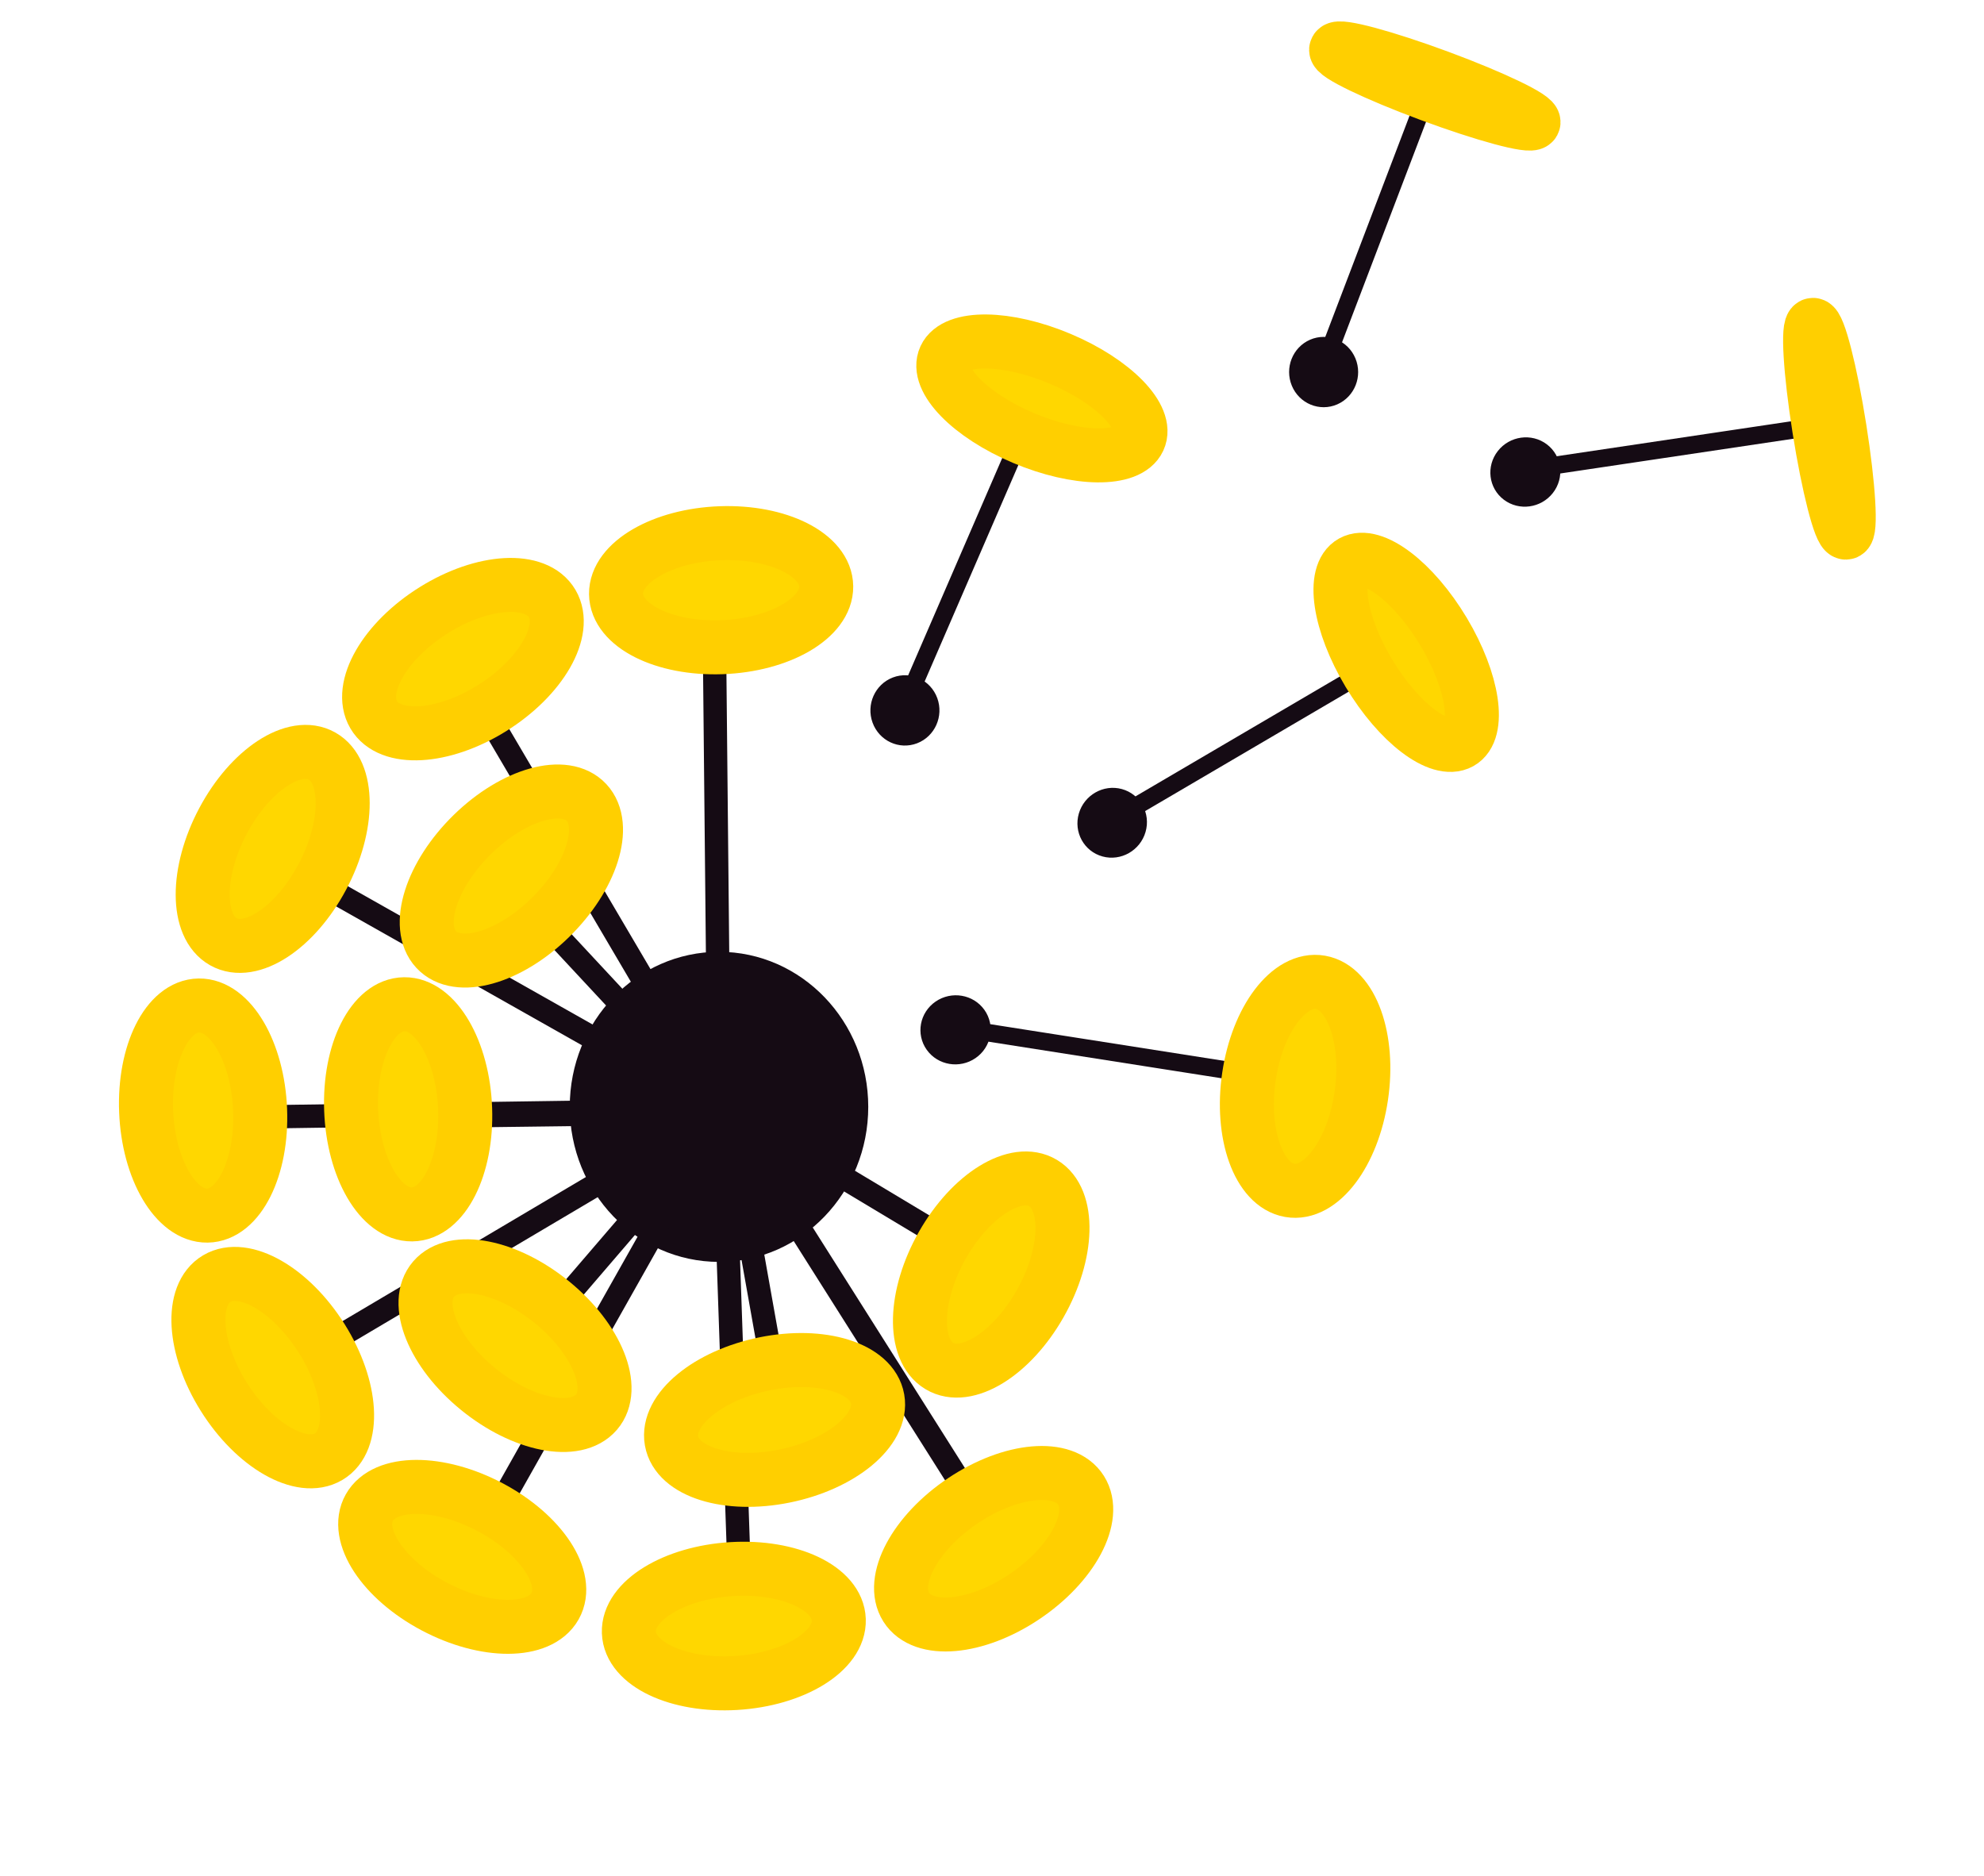 <?xml version="1.0" encoding="UTF-8" standalone="no"?>
<!DOCTYPE svg PUBLIC "-//W3C//DTD SVG 1.1//EN" "http://www.w3.org/Graphics/SVG/1.1/DTD/svg11.dtd">
<!-- Created with Vectornator (http://vectornator.io/) -->
<svg height="165.103px" stroke-miterlimit="10" style="fill-rule:nonzero;clip-rule:evenodd;stroke-linecap:round;stroke-linejoin:round;" version="1.1" viewBox="0 0 174.633 165.103" width="174.633px" xml:space="preserve" xmlns="http://www.w3.org/2000/svg" xmlns:xlink="http://www.w3.org/1999/xlink">
<defs/>
<g id="Capa-2">
<path d="M63.287 75.722" fill="#150b14" fill-rule="nonzero" opacity="1" stroke="#007aff" stroke-linecap="butt" stroke-linejoin="round" stroke-width="1.548"/>
<path d="M50.924 97.429C50.924 90.319 56.459 84.555 63.287 84.555C70.115 84.555 75.65 90.319 75.65 97.429C75.65 104.539 70.115 110.303 63.287 110.303C56.459 110.303 50.924 104.539 50.924 97.429Z" fill="#150b14" fill-rule="nonzero" opacity="1" stroke="#150b14" stroke-linecap="butt" stroke-linejoin="round" stroke-width="1.548"/>
<path d="M62.849 52.836L63.298 97.549" fill="#150b14" fill-rule="nonzero" opacity="1" stroke="#150b14" stroke-linecap="butt" stroke-linejoin="round" stroke-width="2.055"/>
<path d="M40.646 59.098L63.321 97.636" fill="#150b14" fill-rule="nonzero" opacity="1" stroke="#150b14" stroke-linecap="butt" stroke-linejoin="round" stroke-width="2.055"/>
<path d="M24.455 75.706L63.386 97.701" fill="#150b14" fill-rule="nonzero" opacity="1" stroke="#150b14" stroke-linecap="butt" stroke-linejoin="round" stroke-width="2.055"/>
<path d="M18.765 98.375L63.475 97.725" fill="#150b14" fill-rule="nonzero" opacity="1" stroke="#150b14" stroke-linecap="butt" stroke-linejoin="round" stroke-width="2.055"/>
<path d="M25.085 120.481L63.562 97.701" fill="#150b14" fill-rule="nonzero" opacity="1" stroke="#150b14" stroke-linecap="butt" stroke-linejoin="round" stroke-width="2.055"/>
<path d="M41.667 136.588L63.627 97.637" fill="#150b14" fill-rule="nonzero" opacity="1" stroke="#150b14" stroke-linecap="butt" stroke-linejoin="round" stroke-width="2.055"/>
<path d="M65.195 142.232L63.65 97.544" fill="#150b14" fill-rule="nonzero" opacity="1" stroke="#150b14" stroke-linecap="butt" stroke-linejoin="round" stroke-width="2.055"/>
<path d="M87.526 135.245L63.624 97.456" fill="#150b14" fill-rule="nonzero" opacity="1" stroke="#150b14" stroke-linecap="butt" stroke-linejoin="round" stroke-width="2.055"/>
<path d="M36.809 98.27L53.068 98.065" fill="#150b14" fill-rule="nonzero" opacity="1" stroke="#150b14" stroke-linecap="butt" stroke-linejoin="round" stroke-width="2.055"/>
<path d="M45.144 78.186L56.221 90.088" fill="#150b14" fill-rule="nonzero" opacity="1" stroke="#150b14" stroke-linecap="butt" stroke-linejoin="round" stroke-width="2.055"/>
<path d="M46.386 118.197L56.978 105.861" fill="#150b14" fill-rule="nonzero" opacity="1" stroke="#150b14" stroke-linecap="butt" stroke-linejoin="round" stroke-width="2.055"/>
<path d="M68.648 124.015L65.797 108.007" fill="#150b14" fill-rule="nonzero" opacity="1" stroke="#150b14" stroke-linecap="butt" stroke-linejoin="round" stroke-width="2.055"/>
<path d="M86.823 111.194L72.88 102.829" fill="#150b14" fill-rule="nonzero" opacity="1" stroke="#150b14" stroke-linecap="butt" stroke-linejoin="round" stroke-width="2.055"/>
<path d="M54.224 52.281C54.197 49.51 58.317 47.117 63.425 46.936C68.534 46.755 72.697 48.854 72.724 51.625C72.751 54.395 68.631 56.788 63.523 56.969C58.414 57.15 54.251 55.051 54.224 52.281Z" fill="#ffd700" fill-rule="nonzero" opacity="1" stroke="#ffcf00" stroke-linecap="butt" stroke-linejoin="round" stroke-width="4.754"/>
<path d="M90.06 38.007L80.165 60.865" fill="#150b14" fill-rule="nonzero" opacity="1" stroke="#150b14" stroke-linecap="butt" stroke-linejoin="round" stroke-width="1.548"/>
<path d="M77.531 63.345C77.094 62.145 77.69 60.808 78.862 60.359C80.033 59.91 81.337 60.519 81.774 61.719C82.211 62.919 81.615 64.256 80.443 64.705C79.271 65.154 77.967 64.545 77.531 63.345Z" fill="#150b14" fill-rule="nonzero" opacity="1" stroke="#150b14" stroke-linecap="butt" stroke-linejoin="round" stroke-width="1.548"/>
<path d="M83.183 31.469C84.074 29.543 88.614 29.594 93.322 31.584C98.031 33.573 101.126 36.747 100.235 38.673C99.344 40.599 94.804 40.547 90.096 38.558C85.387 36.569 82.292 33.395 83.183 31.469Z" fill="#ffd700" fill-rule="nonzero" opacity="1" stroke="#ffcf00" stroke-linecap="butt" stroke-linejoin="round" stroke-width="4.754"/>
<path d="M125.813 7.786L116.945 31.061" fill="#150b14" fill-rule="nonzero" opacity="1" stroke="#150b14" stroke-linecap="butt" stroke-linejoin="round" stroke-width="1.548"/>
<path d="M114.424 33.657C113.934 32.477 114.47 31.115 115.62 30.614C116.771 30.113 118.101 30.664 118.59 31.843C119.08 33.023 118.544 34.385 117.394 34.886C116.243 35.386 114.913 34.836 114.424 33.657Z" fill="#150b14" fill-rule="nonzero" opacity="1" stroke="#150b14" stroke-linecap="butt" stroke-linejoin="round" stroke-width="1.548"/>
<path d="M117.616 4.351C117.849 3.929 121.922 5.028 126.715 6.805C131.508 8.583 135.204 10.366 134.972 10.789C134.739 11.211 130.665 10.112 125.873 8.334C121.08 6.557 117.383 4.773 117.616 4.351Z" fill="#ffd700" fill-rule="nonzero" opacity="1" stroke="#ffcf00" stroke-linecap="butt" stroke-linejoin="round" stroke-width="4.754"/>
<path d="M160.583 37.429L135.948 41.103" fill="#150b14" fill-rule="nonzero" opacity="1" stroke="#150b14" stroke-linecap="butt" stroke-linejoin="round" stroke-width="1.548"/>
<path d="M132.45 40.177C133.238 39.172 134.688 38.972 135.688 39.73C136.689 40.487 136.861 41.916 136.072 42.921C135.284 43.925 133.834 44.126 132.834 43.368C131.833 42.61 131.662 41.182 132.45 40.177Z" fill="#150b14" fill-rule="nonzero" opacity="1" stroke="#150b14" stroke-linecap="butt" stroke-linejoin="round" stroke-width="1.548"/>
<path d="M159.581 28.598C160.075 28.592 161.122 32.68 161.921 37.729C162.719 42.778 162.967 46.876 162.473 46.882C161.98 46.887 160.933 42.799 160.134 37.75C159.335 32.701 159.088 28.603 159.581 28.598Z" fill="#ffd700" fill-rule="nonzero" opacity="1" stroke="#ffcf00" stroke-linecap="butt" stroke-linejoin="round" stroke-width="4.754"/>
<path d="M120.777 58.776L99.294 71.379" fill="#150b14" fill-rule="nonzero" opacity="1" stroke="#150b14" stroke-linecap="butt" stroke-linejoin="round" stroke-width="1.548"/>
<path d="M95.703 71.826C96.06 70.6 97.33 69.873 98.541 70.202C99.752 70.532 100.444 71.793 100.088 73.019C99.732 74.246 98.461 74.973 97.251 74.643C96.04 74.314 95.347 73.052 95.703 71.826Z" fill="#150b14" fill-rule="nonzero" opacity="1" stroke="#150b14" stroke-linecap="butt" stroke-linejoin="round" stroke-width="1.548"/>
<path d="M119.019 49.48C120.837 48.474 124.439 51.215 127.065 55.601C129.69 59.987 130.345 64.357 128.526 65.362C126.708 66.368 123.106 63.627 120.481 59.241C117.855 54.855 117.201 50.485 119.019 49.48Z" fill="#ffd700" fill-rule="nonzero" opacity="1" stroke="#ffcf00" stroke-linecap="butt" stroke-linejoin="round" stroke-width="4.754"/>
<g opacity="1">
<path d="M110.459 94.59L85.852 90.729" fill="#150b14" fill-rule="nonzero" opacity="1" stroke="#150b14" stroke-linecap="butt" stroke-linejoin="round" stroke-width="1.548"/>
<path d="M82.791 88.799C83.844 88.076 85.288 88.319 86.016 89.341C86.743 90.363 86.48 91.778 85.427 92.501C84.375 93.224 82.931 92.982 82.203 91.96C81.475 90.937 81.739 89.523 82.791 88.799Z" fill="#150b14" fill-rule="nonzero" opacity="1" stroke="#150b14" stroke-linecap="butt" stroke-linejoin="round" stroke-width="1.548"/>
<path d="M116.23 86.467C118.96 86.943 120.566 91.428 119.818 96.485C119.071 101.542 116.252 105.255 113.522 104.78C110.793 104.304 109.187 99.819 109.934 94.762C110.682 89.706 113.501 85.992 116.23 86.467Z" fill="#ffd700" fill-rule="nonzero" opacity="1" stroke="#ffcf00" stroke-linecap="butt" stroke-linejoin="round" stroke-width="4.754"/>
</g>
<path d="M32.892 62.915C31.488 60.527 33.866 56.399 38.205 53.696C42.543 50.992 47.198 50.737 48.603 53.125C50.007 55.514 47.628 59.641 43.29 62.345C38.951 65.048 34.296 65.303 32.892 62.915Z" fill="#ffd700" fill-rule="nonzero" opacity="1" stroke="#ffcf00" stroke-linecap="butt" stroke-linejoin="round" stroke-width="4.754"/>
<path d="M19.656 82.894C17.244 81.531 17.235 76.767 19.636 72.254C22.037 67.741 25.938 65.188 28.349 66.551C30.761 67.915 30.77 72.679 28.369 77.192C25.969 81.705 22.068 84.258 19.656 82.894Z" fill="#ffd700" fill-rule="nonzero" opacity="1" stroke="#ffcf00" stroke-linecap="butt" stroke-linejoin="round" stroke-width="4.754"/>
<path d="M18.248 107.003C15.478 107.042 13.067 102.934 12.862 97.826C12.658 92.719 14.738 88.546 17.509 88.507C20.279 88.467 22.69 92.576 22.894 97.683C23.099 102.791 21.018 106.964 18.248 107.003Z" fill="#ffd700" fill-rule="nonzero" opacity="1" stroke="#ffcf00" stroke-linecap="butt" stroke-linejoin="round" stroke-width="4.754"/>
<path d="M28.924 128.225C26.54 129.636 22.405 127.269 19.69 122.938C16.975 118.607 16.707 113.952 19.091 112.541C21.476 111.131 25.61 113.498 28.325 117.829C31.04 122.16 31.308 126.815 28.924 128.225Z" fill="#ffd700" fill-rule="nonzero" opacity="1" stroke="#ffcf00" stroke-linecap="butt" stroke-linejoin="round" stroke-width="4.754"/>
<path d="M48.86 141.38C47.499 143.793 42.735 143.806 38.22 141.41C33.704 139.014 31.148 135.115 32.509 132.702C33.87 130.289 38.634 130.275 43.15 132.672C47.665 135.068 50.221 138.967 48.86 141.38Z" fill="#ffd700" fill-rule="nonzero" opacity="1" stroke="#ffcf00" stroke-linecap="butt" stroke-linejoin="round" stroke-width="4.754"/>
<path d="M73.831 142.576C73.926 145.345 69.867 147.838 64.764 148.144C59.661 148.451 55.448 146.455 55.353 143.686C55.258 140.917 59.318 138.424 64.421 138.117C69.523 137.811 73.736 139.807 73.831 142.576Z" fill="#ffd700" fill-rule="nonzero" opacity="1" stroke="#ffcf00" stroke-linecap="butt" stroke-linejoin="round" stroke-width="4.754"/>
<path d="M95.154 131.181C96.634 133.523 94.39 137.725 90.141 140.566C85.891 143.407 81.246 143.812 79.766 141.47C78.286 139.129 80.531 134.927 84.78 132.085C89.029 129.244 93.674 128.839 95.154 131.181Z" fill="#ffd700" fill-rule="nonzero" opacity="1" stroke="#ffcf00" stroke-linecap="butt" stroke-linejoin="round" stroke-width="4.754"/>
<path d="M36.263 106.896C33.493 106.926 31.096 102.809 30.909 97.701C30.722 92.593 32.816 88.427 35.587 88.397C38.357 88.367 40.754 92.484 40.941 97.593C41.128 102.701 39.034 106.866 36.263 106.896Z" fill="#ffd700" fill-rule="nonzero" opacity="1" stroke="#ffcf00" stroke-linecap="butt" stroke-linejoin="round" stroke-width="4.754"/>
<path d="M38.389 83.578C36.505 81.546 37.943 77.005 41.6 73.433C45.257 69.862 49.749 68.614 51.633 70.645C53.517 72.677 52.08 77.219 48.422 80.79C44.765 84.361 40.273 85.609 38.389 83.578Z" fill="#ffd700" fill-rule="nonzero" opacity="1" stroke="#ffcf00" stroke-linecap="butt" stroke-linejoin="round" stroke-width="4.754"/>
<path d="M52.498 124.308C50.689 126.407 46.015 125.485 42.058 122.249C38.101 119.013 36.36 114.688 38.168 112.589C39.977 110.491 44.651 111.413 48.608 114.649C52.565 117.885 54.306 122.21 52.498 124.308Z" fill="#ffd700" fill-rule="nonzero" opacity="1" stroke="#ffcf00" stroke-linecap="butt" stroke-linejoin="round" stroke-width="4.754"/>
<path d="M77.248 123.148C77.729 125.877 74.058 128.913 69.048 129.93C64.039 130.946 59.588 129.558 59.107 126.83C58.626 124.102 62.297 121.066 67.306 120.049C72.316 119.032 76.767 120.42 77.248 123.148Z" fill="#ffd700" fill-rule="nonzero" opacity="1" stroke="#ffcf00" stroke-linecap="butt" stroke-linejoin="round" stroke-width="4.754"/>
<path d="M91.819 104.141C94.192 105.57 94.07 110.333 91.546 114.778C89.021 119.223 85.051 121.668 82.678 120.238C80.305 118.809 80.427 114.046 82.951 109.601C85.475 105.156 89.445 102.711 91.819 104.141Z" fill="#ffd700" fill-rule="nonzero" opacity="1" stroke="#ffcf00" stroke-linecap="butt" stroke-linejoin="round" stroke-width="4.754"/>
</g>
</svg>
